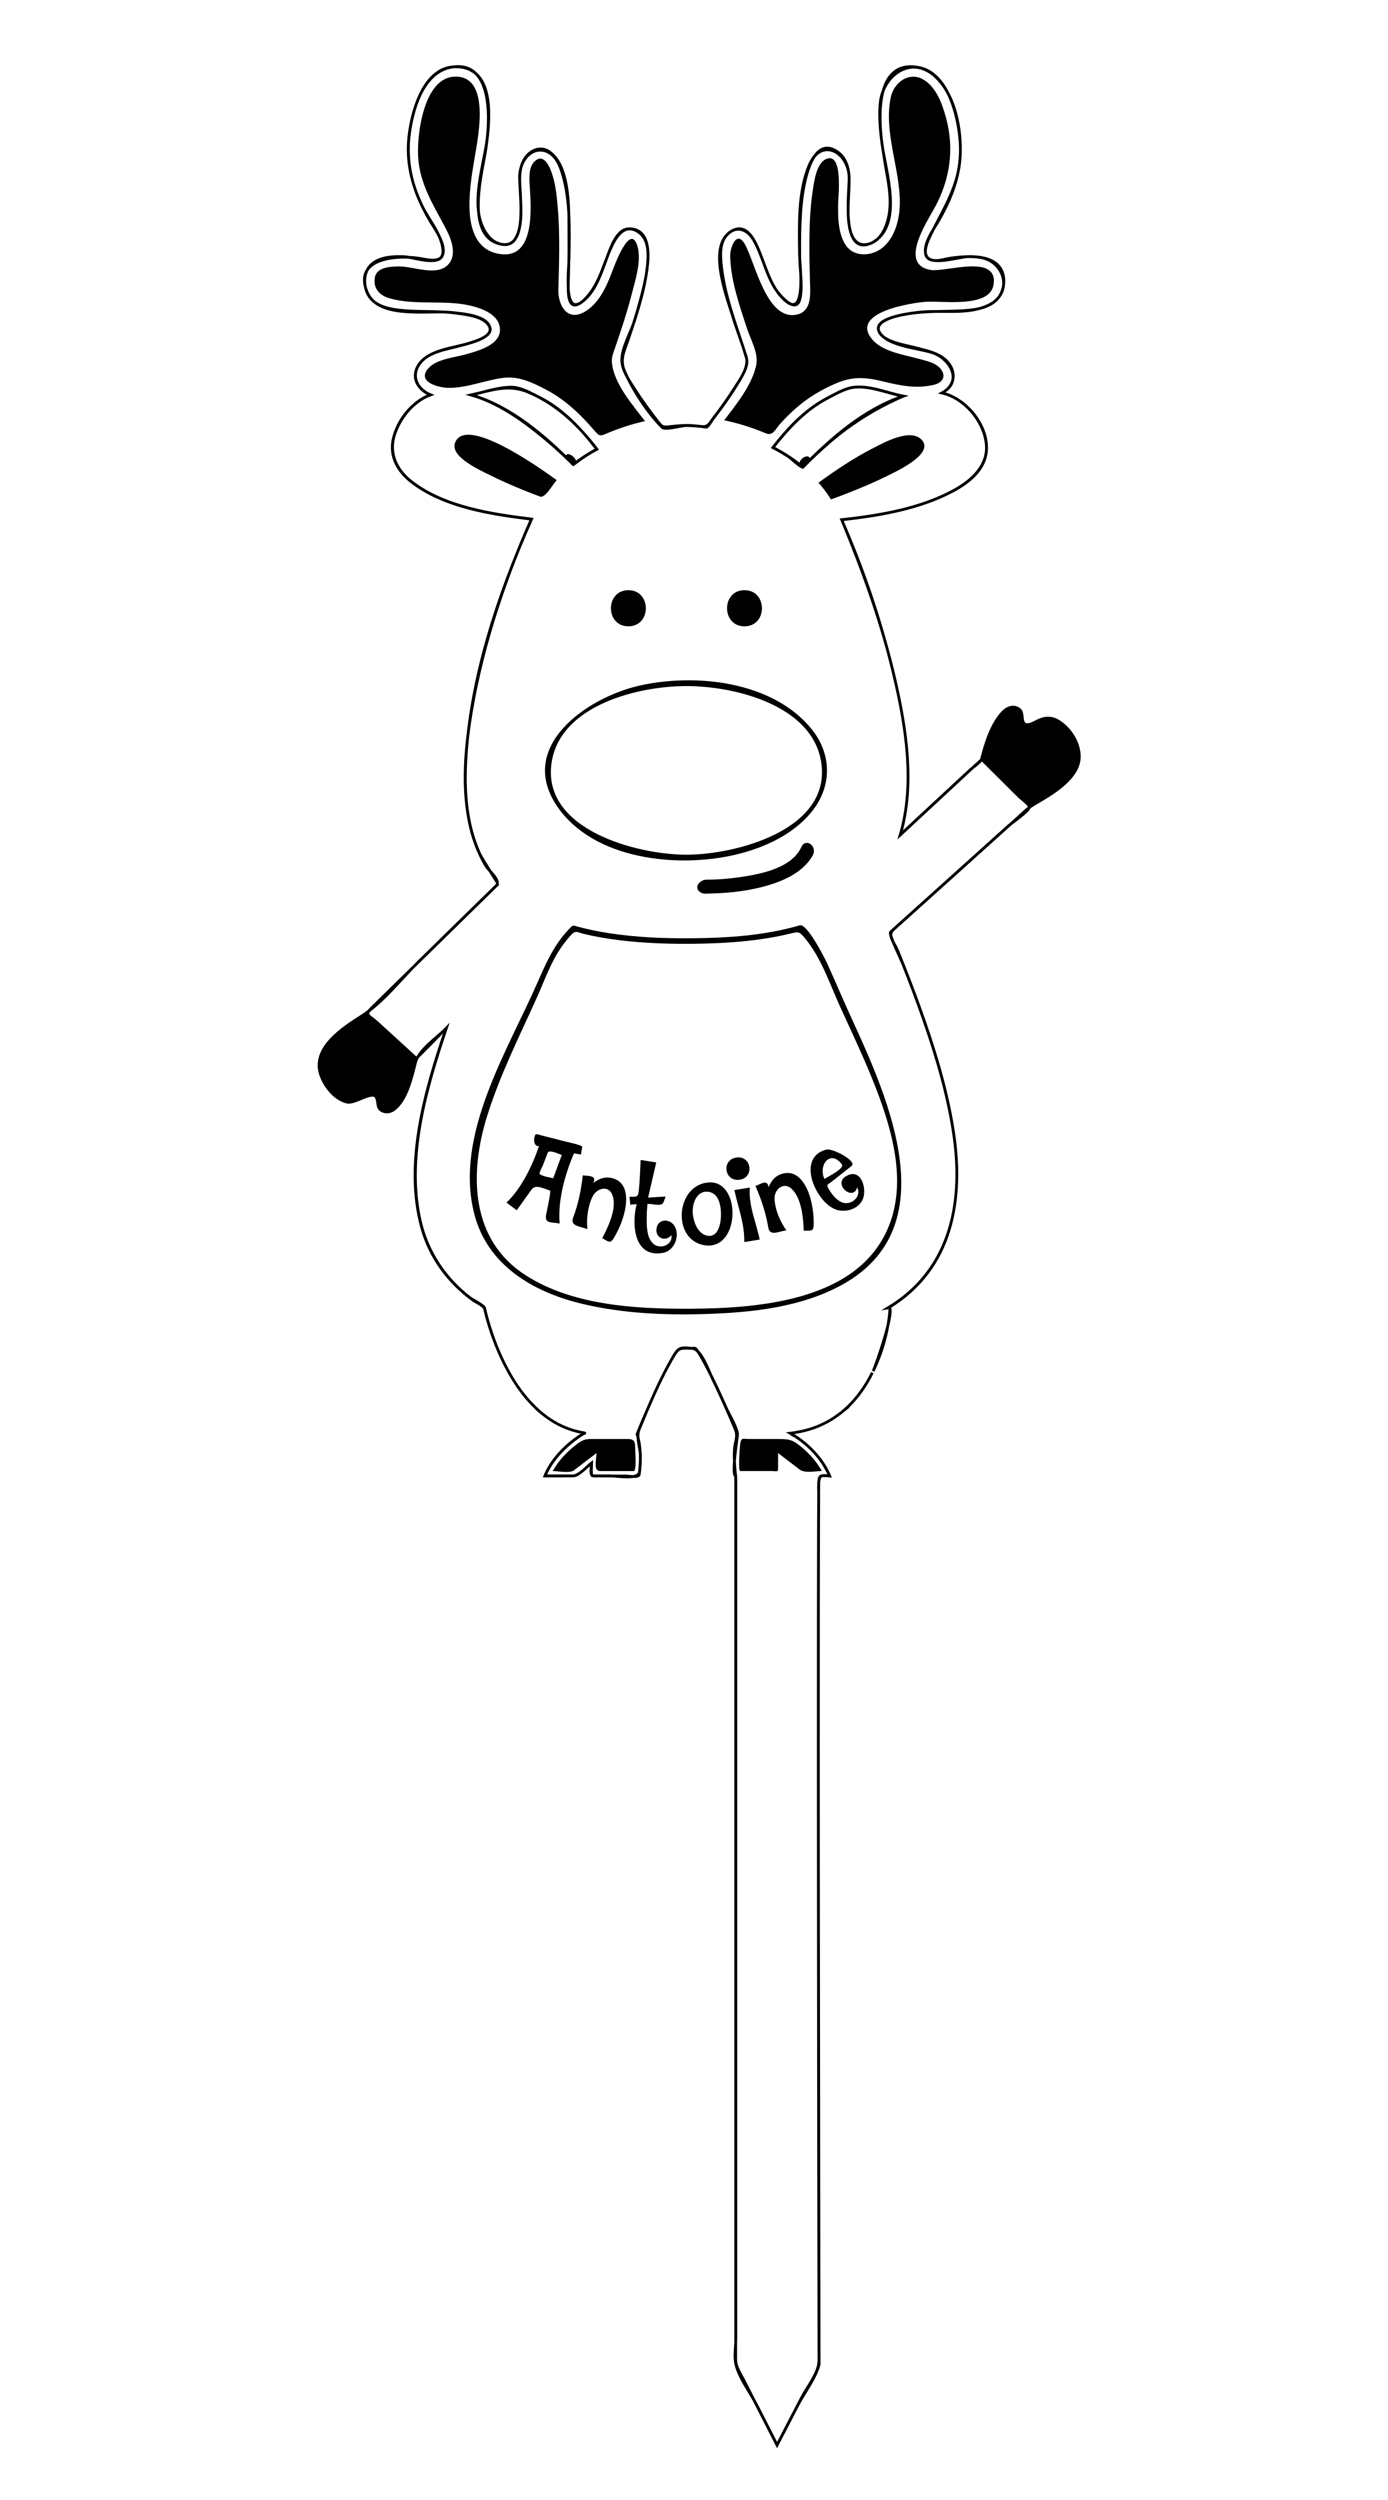 <?xml version="1.0" encoding="utf-8"?>
<!-- Generator: Adobe Illustrator 16.0.0, SVG Export Plug-In . SVG Version: 6.00 Build 0)  -->
<!DOCTYPE svg PUBLIC "-//W3C//DTD SVG 1.0//EN" "http://www.w3.org/TR/2001/REC-SVG-20010904/DTD/svg10.dtd">
<svg version="1.0" id="indiv_buche_5_cm_ACRYL" xmlns="http://www.w3.org/2000/svg" xmlns:xlink="http://www.w3.org/1999/xlink"
	 x="0px" y="0px" width="141.732px" height="255.118px" viewBox="0 0 141.732 255.118" enable-background="new 0 0 141.732 255.118"
	 xml:space="preserve">
<g id="pingouin">
</g>
<g id="pain_d_epice">
</g>
<g id="lutin">
</g>
<g id="renne">
	<path stroke="#000000" stroke-width="0.283" stroke-miterlimit="10" d="M110.212,77.19c-0.01-1.34-0.838-2.694-1.919-3.457
		c-0.776-0.545-1.448-0.585-2.287-0.199c-0.386,0.18-1.302,0.779-1.543,0.101c-0.171-0.569,0.03-1.087-0.574-1.374
		c-0.544-0.253-1.089,0.006-1.484,0.412c-1.146,1.186-1.777,3.203-2.169,4.779c-0.083,0.334-0.875,0.835-1.116,1.059
		c-0.978,0.908-1.955,1.815-2.933,2.722c-1.415,1.313-2.83,2.627-4.245,3.94c1.474-5.077,0.616-10.713-0.541-15.762
		c-1.286-5.615-3.248-11.048-5.444-16.364c3.811-0.426,7.874-1.105,11.298-2.912c1.568-0.828,3.239-2.098,3.46-3.993
		c0.305-2.617-2.011-5.465-4.505-6.043c1.129-0.629,1.48-1.835,0.743-2.916c-0.765-1.111-2.194-1.355-3.407-1.685
		c-0.966-0.263-3.357-0.584-3.797-1.684c-0.501-1.224,2.346-1.688,2.982-1.793c1.795-0.296,3.583-0.215,5.39-0.305
		c1.227-0.061,2.75-0.213,3.665-1.145c0.771-0.782,0.98-2.282,0.353-3.21c-0.655-1.009-2.102-1.181-3.191-1.181
		c-0.897,0-3.708,0.94-4.293,0.034c-0.62-1.001,0.608-2.704,1.082-3.508c1.484-2.523,2.502-5.182,2.31-8.162
		c-0.165-2.55-1.192-7.143-4.303-7.674c-4.371-0.769-4.029,5.096-3.692,7.736c0.354,2.77,2.279,8.398-1.002,10.166
		c-3.303,1.567-2.299-5.319-2.344-6.69c-0.084-2.577-2.826-4.122-4.062-1.257c-1.177,2.751-1.03,6.181-1.003,9.111
		c0.008,0.902,0.773,6.696-1.461,4.737c-1.335-1.17-1.836-2.942-2.46-4.534c-0.411-1.048-1.229-3.368-2.793-2.669
		c-2.859,1.277-0.739,6.748-0.118,8.783c0.442,1.449,1.017,2.865,1.423,4.323c0.252,0.908-0.717,2.211-1.156,2.918
		c-0.688,1.107-1.455,2.164-2.247,3.198c-0.407,0.531-0.499,0.906-1.197,0.827c-0.514-0.058-1.035-0.108-1.553-0.107
		c-0.501,0.006-1.003,0.05-1.501,0.106c-0.879,0.098-0.925,0.122-1.436-0.536c-0.829-1.069-1.633-2.163-2.357-3.306
		c-0.512-0.808-1.229-1.821-1.291-2.812c-0.077-1.242,0.941-2.992,1.311-4.171c0.573-1.83,1.119-3.712,1.305-5.627
		c0.116-1.198,0.162-2.694-0.974-3.424c-1.39-0.894-2.257,0.548-2.759,1.664c-0.785,1.747-1.196,3.713-2.564,5.135
		c-2.407,2.501-1.723-3.036-1.708-4.116c0.04-2.997,0.174-6.387-0.896-9.24c-1.019-2.714-3.794-2.115-4.135,0.611
		c-0.185,1.477,1.116,7.911-1.988,7.21c-3.711-0.837-1.779-7.472-1.454-9.822c0.368-2.653,1.054-8.271-3.114-8.271
		c-3.322,0-4.528,4.756-4.78,7.285c-0.302,3.032,0.63,5.792,2.137,8.379c0.498,0.855,1.837,2.611,1.25,3.694
		c-0.517,0.948-3.014,0.059-3.839,0.022c-1.08-0.049-2.453,0.006-3.322,0.765c-0.925,0.785-0.898,2.345-0.262,3.297
		c0.652,0.977,1.98,1.271,3.065,1.395c1.94,0.223,3.896,0.041,5.839,0.311c0.967,0.135,2.878,0.319,3.368,1.363
		c0.545,1.162-2.245,1.749-2.874,1.928c-1.477,0.421-3.571,0.624-4.419,2.094c-0.716,1.241,0.035,2.443,1.252,2.947
		c-1.871,0.699-3.375,2.621-3.79,4.552c-0.376,1.753,0.501,3.258,1.845,4.309c3.33,2.604,8.196,3.329,12.273,3.829
		c-2.926,6.611-5.294,13.794-6.335,20.96c-0.477,3.282-0.669,6.698,0.003,9.968c0.319,1.552,0.859,3.056,1.666,4.424
		c0.324,0.55,1.602,1.528,1.067,2.052c-2.627,2.572-5.255,5.145-7.883,7.717c-1.824,1.786-3.689,4.2-5.821,5.56
		c-1.974,1.26-5.157,3.296-4.203,6.045c0.415,1.174,1.416,2.443,2.67,2.759c0.798,0.208,2.644-1.241,3.003-0.479
		c0.259,0.55,0.004,1.098,0.625,1.384c0.403,0.179,0.822,0.105,1.172-0.153c1.3-0.957,1.813-3.263,2.191-4.759
		c0.337-1.337,2.175-2.54,3.136-3.51c-2.127,6.292-4.334,13.77-2.47,20.389c0.843,2.996,2.73,5.543,5.243,7.358
		c0.301,0.217,1.085,0.529,1.166,0.892c0.101,0.45,0.221,0.895,0.351,1.337c0.485,1.649,1.122,3.256,1.936,4.771
		c-0.848-1.585-1.503-3.277-1.991-5.007c-0.11-0.392-0.214-0.788-0.299-1.187c-0.065-0.303-1.23-0.869-1.508-1.081
		c-2.584-1.977-4.392-4.745-5.093-7.925c-1.425-6.457,0.642-13.52,2.7-19.601c-0.301,0.304-3.044,3.136-3.086,3.097
		c-1.326-1.211-2.653-2.422-3.979-3.633c-0.827-0.755-1.356-0.743-0.573-1.51c1.173-1.148,2.346-2.296,3.519-3.445
		c2.886-2.825,5.771-5.65,8.657-8.475c0.251-0.247,0.503-0.493,0.754-0.739c-0.032,0.031-1.75-2.746-1.902-3.077
		c-1.334-2.91-1.576-6.211-1.417-9.37c0.423-8.437,3.307-17.105,6.723-24.777c-4.079-0.496-8.954-1.223-12.284-3.827
		c-1.491-1.166-2.319-2.848-1.723-4.742c0.556-1.766,1.928-3.461,3.696-4.108c-1.409-0.562-2.08-1.994-1.052-3.272
		c1.099-1.365,3.446-1.5,5.008-2.007c0.521-0.17,2.291-0.643,2.12-1.514c-0.266-1.333-2.85-1.485-3.886-1.607
		c-2.26-0.266-7.493,0.733-8.664-2.051c-1.465-3.481,2.912-3.823,5.175-3.501c0.935,0.133,2.691,0.695,2.552-0.857
		c-0.144-1.55-1.363-2.96-2.046-4.305c-1.184-2.328-1.717-4.866-1.381-7.466c0.313-2.42,1.297-6.119,4.072-6.813
		c4.236-0.957,4.179,4.647,3.876,7.227c-0.35,2.979-2.075,7.525,0.231,10.106c0.627,0.703,1.992,1.141,2.608,0.194
		c0.772-1.187,0.617-3.037,0.569-4.378c-0.049-1.349-0.328-2.809,0.514-3.984c0.566-0.79,1.588-1.174,2.446-0.559
		c2.254,1.616,1.953,6.469,1.981,8.87c0.017,1.449-0.015,2.898-0.059,4.346c-0.024,0.821-0.179,3.189,1.3,2.154
		c1.396-0.978,1.971-2.791,2.544-4.305c0.36-0.952,0.998-3.223,2.359-3.223c3.143,0,1.609,5.526,1.212,7.054
		c-0.383,1.474-0.851,2.924-1.342,4.365c-0.388,1.137-0.835,1.947-0.338,3.095c0.857,1.978,2.351,4.26,3.882,5.791
		c0.523,0.229,1.854-0.236,2.508-0.225c0.661,0.011,1.323,0.081,1.977,0.169c0.231-0.106,0.522-0.659,0.68-0.863
		c0.845-1.099,1.666-2.223,2.387-3.407c0.501-0.824,1.296-1.964,0.976-2.974c-0.948-2.988-2.136-5.938-2.501-9.077
		c-0.116-0.997-0.24-2.365,0.452-3.193c0.99-1.18,2.177-0.718,2.844,0.448c0.91,1.59,1.22,3.452,2.228,4.993
		c0.376,0.575,2.1,2.625,2.481,0.968c0.294-1.277-0.005-2.869-0.022-4.176c-0.022-1.716-0.005-3.436,0.135-5.147
		c0.126-1.542,0.874-7.67,3.743-5.652c0.774,0.54,1.118,1.545,1.157,2.452c0.072,1.715-0.262,3.402,0.024,5.119
		c0.195,1.171,0.768,2.247,2.149,1.765c1.122-0.399,1.655-1.691,1.876-2.762c0.383-1.855-0.108-3.762-0.401-5.595
		c-0.312-1.949-0.647-3.971-0.468-5.95c0.256-2.835,3.118-4.951,5.54-2.811c2.146,1.896,2.785,5.551,2.626,8.278
		c-0.156,2.91-1.578,5.095-2.851,7.629c-0.327,0.649-1.299,2.447-0.171,2.865c0.635,0.234,1.42-0.074,2.059-0.165
		c0.991-0.141,2.015-0.219,3.009-0.066c2.513,0.385,3.388,3.592,0.933,4.826c-2.058,1.051-4.734,0.53-6.945,0.74
		c-0.736,0.07-5.192,0.524-4.278,2.066c0.851,1.438,4.011,1.616,5.424,2.094c1.832,0.62,3.137,2.957,0.952,4.104
		c2.31,0.516,4.279,2.847,4.532,5.187c0.235,2.176-1.452,3.716-3.182,4.684c-3.466,1.937-7.684,2.626-11.584,3.06
		c2.241,5.116,4.069,10.515,5.351,15.949c1.223,5.184,2.163,11.012,0.625,16.233c2.537-2.355,5.073-4.709,7.609-7.064l0.725-0.653
		c0.518,0.515,1.036,1.029,1.553,1.543c0.756,0.751,1.513,1.503,2.27,2.255c0.157,0.156,1.048,0.825,1.045,1.051
		c-0.006,0.395-1.828,1.645-2.108,1.896c-1.565,1.408-3.131,2.816-4.696,4.225c-2.463,2.216-4.926,4.432-7.39,6.647
		c-0.193,0.174,1.114,2.871,1.258,3.233c0.764,1.925,1.498,3.862,2.176,5.818c1.357,3.915,2.536,7.935,3.09,12.051
		c0.918,6.812-0.517,13.487-6.778,17.249l0.214-0.034c-0.138,2.218-0.771,4.5-1.732,6.495c0.276-0.577,2.331-6.42,1.586-6.486
		c6.569-3.994,7.712-11.116,6.581-18.19c-0.688-4.298-1.995-8.484-3.474-12.568c-0.696-1.924-1.44-3.83-2.208-5.727
		c-0.283-0.699-1.064-1.507-0.43-2.077c2.784-2.504,5.568-5.008,8.352-7.513c1.433-1.289,2.866-2.577,4.298-3.866
		c0.574-0.517,1.106-1.066,1.747-1.436C107.301,81.084,110.225,79.45,110.212,77.19C110.212,77.127,110.213,77.37,110.212,77.19z
		 M35.305,112.432l0.02,0.006L35.305,112.432z M38.372,111.888l-0.037-0.057L38.372,111.888z M38.21,111.757l-0.084-0.029
		L38.21,111.757z M107.542,73.347l-0.004-0.002L107.542,73.347z M106.975,73.251L106.975,73.251z M102.952,72.27l-0.002,0.001
		L102.952,72.27z M102.497,72.587l-0.011,0.01L102.497,72.587z M104.525,73.767l0.051,0.084L104.525,73.767z M104.689,73.924
		l0.097,0.033L104.689,73.924z"/>
	<path d="M61.032,146.847c-1.046,0-1.346-0.084-2.178,0.559c-0.959,0.742-1.821,1.646-2.413,2.711c0.523,0,1.745,0.246,2.159-0.07
		c0.77-0.587,1.539-1.175,2.309-1.763c0,0.607-0.358,1.833,0.371,1.833c1.144,0,2.287,0,3.43,0c0.275,0,0.178-1.618,0.165-1.864
		c-0.044-0.869,0.113-1.406-0.764-1.406C63.084,146.847,62.058,146.847,61.032,146.847z"/>
	<path d="M79.32,146.847c-0.951,0-1.901,0-2.853,0c-0.599,0-0.772-0.188-0.881,0.47c-0.038,0.228-0.237,2.799-0.007,2.799
		c1.105,0,2.21,0,3.315,0c0.292,0,0.558,0.13,0.558-0.19c0-0.548,0-1.095,0-1.643c0.734,0.561,1.468,1.121,2.203,1.682
		c0.523,0.399,1.623,0.151,2.265,0.151c-0.528-0.956-1.273-1.781-2.111-2.475C80.873,146.865,80.526,146.847,79.32,146.847z"/>
	<path d="M86.972,103.953c-0.861-1.873-1.656-3.774-2.511-5.649c-0.267-0.584-2.052-4.095-2.801-3.876
		c-3.519,1.028-7.226,1.28-10.875,1.318c-2.9,0.03-5.82-0.084-8.688-0.533c-0.997-0.156-1.987-0.355-2.962-0.614
		c-0.704-0.187-0.587-0.26-1.089,0.271c-1.461,1.547-2.27,3.353-3.109,5.275c-3.101,7.1-8.573,15.639-6.51,23.727
		c1.332,5.22,5.97,7.953,10.914,9.154c4.164,1.012,8.528,1.2,12.79,1.063c4.696-0.151,9.754-0.693,13.931-3.022
		C96.566,125.209,90.78,112.235,86.972,103.953C86.179,102.228,90.319,111.234,86.972,103.953z M70.246,133.556
		c-5.502,0.004-11.805-0.362-16.58-3.425c-5.611-3.6-5.758-10.297-3.952-16.147c1.3-4.212,3.299-8.171,5.106-12.18
		c0.809-1.795,1.453-3.703,2.615-5.311c0.276-0.381,0.574-0.747,0.892-1.094c0.468-0.511,0.691-0.237,1.314-0.089
		c1.155,0.275,2.328,0.474,3.506,0.622c2.632,0.33,5.295,0.413,7.935,0.376c1.742-0.024,3.483-0.105,5.215-0.291
		c0.966-0.104,1.929-0.24,2.884-0.419c0.483-0.091,0.964-0.193,1.442-0.308c0.898-0.217,0.966-0.282,1.572,0.451
		c1.689,2.042,2.519,4.64,3.606,7.022c1.255,2.749,2.558,5.481,3.648,8.301c1.783,4.612,3.301,10.15,0.955,14.851
		C86.917,132.904,77.014,133.521,70.246,133.556z"/>
	<path d="M85.381,39.118c1.695-0.724,2.995-0.631,4.782-0.196c1.771,0.432,3.367,0.764,5.173,0.354
		c0.825-0.188,1.348-0.806,0.744-1.596c-0.525-0.687-1.516-0.856-2.298-1.073c-1.493-0.413-3.64-0.708-4.707-1.959
		c-2.394-2.806,4.143-3.766,5.502-3.854c1.727-0.112,6.563,0.671,6.889-1.798c0.413-3.133-4.921-1.201-6.423-1.446
		c-3.303-0.54-0.415-4.86,0.403-6.362c1.573-2.889,2.022-5.997,1.147-9.197c-0.382-1.396-0.998-3.133-2.342-3.892
		c-1.449-0.817-2.965,0.323-3.282,1.792c-0.764,3.545,0.895,7.165,0.915,10.696c0.009,1.627-0.413,3.514-1.694,4.628
		c-1.094,0.952-2.992,1.096-3.851-0.23c-0.782-1.208-0.773-2.889-0.755-4.271c0.008-0.635,0.539-5.232-1.222-4.487
		c-1.032,0.437-1.247,2.409-1.389,3.354c-0.247,1.644-0.307,3.315-0.323,4.975c-0.014,1.384,0.016,2.769,0.057,4.153
		c0.034,1.167,0.224,2.971-1.233,3.366c-3.174,0.86-4.36-5.324-5.42-7.163c-0.85-1.474-1.507,0.379-1.494,1.187
		c0.043,2.5,0.945,5.054,1.708,7.401c0.375,1.154,1.228,2.56,0.935,3.834c-0.468,2.04-2.027,3.935-3.254,5.556
		c1.437,0.302,2.849,0.734,4.2,1.312c0.799,0.342,0.989-0.378,1.523-0.962c0.49-0.536,1.003-1.052,1.545-1.535
		C82.466,40.591,83.851,39.772,85.381,39.118C85.638,39.009,83.82,39.785,85.381,39.118z"/>
	<path d="M95.908,8.248l0.183,0.223L95.908,8.248z"/>
	<path d="M89.05,24.771l0.02-0.01L89.05,24.771z"/>
	<path d="M94.837,7.296l0.154,0.093L94.837,7.296z"/>
	<path d="M86.571,17.105l0.042,0.216L86.571,17.105z"/>
	<path d="M85.783,15.704l0.014,0.013L85.783,15.704z"/>
	<path d="M86.023,15.983l0.152,0.211L86.023,15.983z"/>
	<path d="M86.348,16.504l0.094,0.225L86.348,16.504z"/>
	<path d="M93.745,6.87l0.061,0.007L93.745,6.87z"/>
	<path d="M94.275,7.02l0.127,0.044L94.275,7.02z"/>
	<path d="M89.899,10.291c0.013-0.104,0.024-0.208,0.041-0.308C89.923,10.082,89.912,10.187,89.899,10.291z"/>
	<path d="M89.827,11.377l0.003-0.105L89.827,11.377z"/>
	<path d="M90.019,9.585c0.034-0.143,0.074-0.279,0.118-0.411C90.094,9.307,90.053,9.442,90.019,9.585z"/>
	<path d="M85.4,15.416l0.033,0.02L85.4,15.416z"/>
	<path d="M81.596,30.699c0.032-0.079,0.06-0.167,0.08-0.269C81.655,30.532,81.627,30.622,81.596,30.699z"/>
	<path d="M85.004,15.243L85.004,15.243L85.004,15.243z"/>
	<path d="M81.709,30.2c0.009-0.086,0.012-0.181,0.015-0.279C81.721,30.019,81.718,30.116,81.709,30.2z"/>
	<path d="M76.382,23.728l0.068,0.071L76.382,23.728z"/>
	<path d="M76.76,24.176l0.05,0.075L76.76,24.176z"/>
	<path d="M81.142,31.105l0.16-0.046L81.142,31.105z"/>
	<path d="M83.519,15.585c0.134-0.11,0.276-0.194,0.422-0.26C83.797,15.39,83.656,15.473,83.519,15.585z"/>
	<path d="M84.043,15.277c0.151-0.057,0.307-0.084,0.466-0.091C84.354,15.193,84.198,15.22,84.043,15.277z"/>
	<path d="M82.717,16.69c0.077-0.163,0.158-0.314,0.247-0.453C82.876,16.375,82.794,16.525,82.717,16.69z"/>
	<path d="M83.058,16.088c0.115-0.161,0.24-0.298,0.371-0.418C83.3,15.788,83.175,15.923,83.058,16.088z"/>
	<path d="M96.954,37.184c0.102,0.149,0.185,0.306,0.25,0.466C97.139,37.489,97.056,37.333,96.954,37.184z"/>
	<path d="M96.515,36.688c0.132,0.119,0.252,0.248,0.357,0.386C96.767,36.936,96.647,36.807,96.515,36.688z"/>
	<path d="M97.249,37.759c0.06,0.172,0.094,0.347,0.105,0.521C97.343,38.104,97.307,37.929,97.249,37.759z"/>
	<path d="M75.976,23.444l0.041,0.025L75.976,23.444z"/>
	<path d="M95.936,36.287c0.164,0.085,0.319,0.184,0.46,0.298C96.253,36.47,96.098,36.371,95.936,36.287z"/>
	<path d="M101.613,30.722l-0.016,0.013L101.613,30.722z"/>
	<path d="M89.75,33.815l0.014,0.028L89.75,33.815z"/>
	<path d="M90.811,40.112c0.348,0.085,0.699,0.167,1.051,0.24C91.509,40.278,91.159,40.197,90.811,40.112z"/>
	<path d="M81.509,30.86l-0.114,0.135L81.509,30.86z"/>
	<path d="M94.656,26.214C94.588,26.109,94.648,26.201,94.656,26.214z"/>
	<path d="M101.786,26.957l0.048,0.041L101.786,26.957z"/>
	<path d="M100.795,26.429l0.057,0.018L100.795,26.429z"/>
	<path d="M100.194,26.286l0.06,0.009L100.194,26.286z"/>
	<path d="M94.917,26.451l0.06,0.032L94.917,26.451z"/>
	<path d="M94.604,25.055l-0.008,0.03L94.604,25.055z"/>
	<path d="M96.993,10.07L97,10.084L96.993,10.07z"/>
	<path d="M101.333,26.65l0.05,0.026L101.333,26.65z"/>
	<path d="M102.39,27.903l0.01,0.029L102.39,27.903z"/>
	<path d="M102.14,27.362l0.038,0.054L102.14,27.362z"/>
	<path d="M102.396,29.431l-0.016,0.065L102.396,29.431z"/>
	<path d="M96.434,8.989l0.137,0.222L96.434,8.989z"/>
	<path d="M95.379,7.7l0.181,0.161L95.379,7.7z"/>
	<path d="M73.71,24.932l0.025-0.091L73.71,24.932z"/>
	<path d="M73.92,24.362l0.037-0.071L73.92,24.362z"/>
	<path d="M45.84,39.58c1.895,0,3.682-0.778,5.541-1.02c1.582-0.206,2.966,0.472,4.338,1.181c1.455,0.752,2.725,1.801,3.862,2.973
		c0.33,0.34,0.649,0.69,0.96,1.048c0.723,0.833,0.649,0.792,1.661,0.37c1.182-0.493,2.41-0.877,3.658-1.16
		c-1.232-1.621-3.256-3.898-3.382-6.077c-0.029-0.511,0.196-1.009,0.357-1.48c0.625-1.83,1.233-3.667,1.711-5.542
		c0.358-1.401,0.975-3.308,0.539-4.769c-0.738-2.473-2.39,2.114-2.618,2.719c-0.561,1.49-1.385,3.26-2.862,4.048
		c-1.751,0.935-2.635-0.816-2.591-2.311c0.084-2.838,0.178-5.69-0.071-8.523c-0.112-1.276-0.258-2.629-0.767-3.817
		c-0.198-0.462-0.666-1.295-1.297-0.96c-0.909,0.482-0.85,1.765-0.794,2.619c0.142,2.195,0.615,7.578-3.014,7.047
		c-4.231-0.619-3.105-6.73-2.662-9.498c0.329-2.044,1.831-8.608-1.894-8.61c-3.248,0-3.953,5.92-3.82,8.182
		c0.164,2.789,1.559,4.914,2.814,7.3c0.558,1.06,1.217,2.682,0.241,3.713c-1.147,1.212-3.535,0.174-4.954,0.174
		c-0.811,0-2.317,0.051-2.513,1.099c-0.212,1.13,0.461,1.86,1.485,2.153c2.884,0.824,6,0.01,8.918,0.928
		c1.05,0.331,2.338,0.981,2.367,2.248c0.035,1.569-2.154,2.152-3.318,2.499c-1.196,0.356-3.102,0.483-3.981,1.456
		C42.479,38.98,44.804,39.58,45.84,39.58z"/>
	<path d="M53.949,15.718l0.016-0.015L53.949,15.718z"/>
	<path d="M55.238,15.187c0.159,0.007,0.315,0.034,0.466,0.091C55.549,15.22,55.393,15.193,55.238,15.187z"/>
	<path d="M54.74,15.244l0.003-0.001L54.74,15.244z"/>
	<path d="M54.313,15.437l0.036-0.021L54.313,15.437z"/>
	<path d="M53.572,16.195l0.153-0.213L53.572,16.195z"/>
	<path d="M44.754,7.391l0.161-0.097L44.754,7.391z"/>
	<path d="M45.344,7.065l0.135-0.047L45.344,7.065z"/>
	<path d="M49.611,9.175c0.043,0.132,0.084,0.268,0.118,0.411C49.695,9.442,49.654,9.307,49.611,9.175z"/>
	<path d="M53.305,16.73l0.094-0.226L53.305,16.73z"/>
	<path d="M55.806,15.325c0.146,0.066,0.288,0.149,0.422,0.26C56.091,15.473,55.95,15.39,55.806,15.325z"/>
	<path d="M45.941,6.877l0.074-0.008L45.941,6.877z"/>
	<path d="M53.133,17.321l0.043-0.216L53.133,17.321z"/>
	<path d="M49.917,11.266l0.003,0.114L49.917,11.266z"/>
	<path d="M50.675,24.761l0.024,0.011L50.675,24.761z"/>
	<path d="M49.808,9.981c0.017,0.101,0.028,0.207,0.041,0.313C49.836,10.188,49.825,10.083,49.808,9.981z"/>
	<path d="M58.351,30.994l-0.111-0.132L58.351,30.994z"/>
	<path d="M63.296,23.801l0.07-0.073L63.296,23.801z"/>
	<path d="M63.729,23.47l0.043-0.026L63.729,23.47z"/>
	<path d="M65.791,24.291l0.037,0.071L65.791,24.291z"/>
	<path d="M51.482,39.565c0.137-0.018,0.265-0.026,0.394-0.035C51.747,39.54,51.619,39.547,51.482,39.565z"/>
	<path d="M45.123,26.17C45.069,26.272,45.109,26.195,45.123,26.17z"/>
	<path d="M50.771,39.687l0.162-0.032L50.771,39.687z"/>
	<path d="M44.185,7.862l0.187-0.166L44.185,7.862z"/>
	<path d="M58.023,29.922c0.002,0.098,0.006,0.192,0.015,0.278C58.029,30.116,58.026,30.019,58.023,29.922z"/>
	<path d="M58.072,30.432c0.02,0.099,0.046,0.184,0.078,0.262C58.119,30.617,58.092,30.531,58.072,30.432z"/>
	<path d="M56.784,16.238c0.088,0.138,0.17,0.29,0.247,0.453C56.953,16.525,56.871,16.375,56.784,16.238z"/>
	<path d="M56.318,15.67c0.131,0.12,0.256,0.257,0.371,0.418C56.572,15.923,56.447,15.788,56.318,15.67z"/>
	<path d="M62.937,24.251l0.051-0.076L62.937,24.251z"/>
	<path d="M58.445,31.06l0.159,0.046L58.445,31.06z"/>
	<path d="M66.011,24.841l0.025,0.09L66.011,24.841z"/>
	<path d="M37.366,29.495l-0.015-0.063L37.366,29.495z"/>
	<path d="M49.984,33.844l0.014-0.029L49.984,33.844z"/>
	<path d="M37.57,27.417l0.038-0.055L37.57,27.417z"/>
	<path d="M37.348,27.932l0.01-0.029L37.348,27.932z"/>
	<path d="M38.147,30.733l-0.012-0.01L38.147,30.733z"/>
	<path d="M43.218,39.885c-0.138-0.103-0.261-0.212-0.365-0.329C42.956,39.67,43.077,39.78,43.218,39.885z"/>
	<path d="M43.655,8.473l0.188-0.229L43.655,8.473z"/>
	<path d="M43.771,40.205c-0.13-0.062-0.253-0.126-0.366-0.197C43.517,40.077,43.64,40.143,43.771,40.205z"/>
	<path d="M42.75,39.426c-0.093-0.123-0.174-0.25-0.231-0.386C42.574,39.173,42.655,39.301,42.75,39.426z"/>
	<path d="M42.476,38.908c-0.043-0.131-0.072-0.265-0.081-0.405C42.404,38.639,42.433,38.774,42.476,38.908z"/>
	<path d="M42.747,10.085l0.009-0.02L42.747,10.085z"/>
	<path d="M37.914,26.998l0.048-0.041L37.914,26.998z"/>
	<path d="M44.77,26.483l0.061-0.033L44.77,26.483z"/>
	<path d="M43.176,9.212l0.141-0.228L43.176,9.212z"/>
	<path d="M45.152,25.086l-0.009-0.033L45.152,25.086z"/>
	<path d="M38.364,26.677l0.05-0.026L38.364,26.677z"/>
	<path d="M38.896,26.447l0.057-0.018L38.896,26.447z"/>
	<path d="M39.494,26.295l0.06-0.009L39.494,26.295z"/>
	<path d="M56.844,48.993c-1.222-0.874-9.364-6.815-10.39-3.766c-0.48,1.427,2.671,2.802,3.545,3.244
		c1.13,0.571,2.294,1.076,3.467,1.551c0.553,0.224,1.109,0.44,1.667,0.65C55.672,50.875,56.432,49.443,56.844,48.993
		C54.104,47.034,56.345,49.538,56.844,48.993z"/>
	<path d="M94.177,44.95c-1.092-1.336-3.833,0.173-4.942,0.738c-1.985,1.011-3.854,2.259-5.655,3.566
		c0.469,0.537,0.895,1.11,1.275,1.713c0.613-0.224,1.224-0.455,1.831-0.694c1.362-0.536,2.713-1.107,4.022-1.763
		C91.501,48.113,95.33,46.36,94.177,44.95C92.596,43.017,95.632,46.729,94.177,44.95z"/>
	<path d="M64.166,63.913c2.375,0,2.375-3.686,0-3.686C61.789,60.228,61.788,63.913,64.166,63.913z"/>
	<path d="M76.021,63.915c2.379,0,2.379-3.688,0-3.688C73.647,60.228,73.647,63.915,76.021,63.915z"/>
	<path d="M56.861,82.237c3.716,5.528,12.375,6.38,18.294,4.969c2.993-0.714,6.107-2.148,7.974-4.691
		c1.841-2.507,1.718-5.64-0.192-8.038c-3.961-4.973-11.938-5.824-17.722-4.492C59.989,71.189,52.751,76.125,56.861,82.237
		C59.128,85.609,56.091,81.092,56.861,82.237z M70.094,70.011c4.866,0,12.822,1.915,13.756,7.742
		c1.109,6.916-8.72,9.468-13.756,9.468c-5.035,0-14.866-2.552-13.757-9.468C57.271,71.926,65.228,70.011,70.094,70.011z"/>
	<path d="M81.827,86.442c-1.006,2.196-4.259,2.779-6.374,3.082c-1.098,0.157-2.211,0.247-3.321,0.245
		c-0.683-0.001-1.373,0.827-0.577,1.312c0.281,0.171,0.722,0.106,1.04,0.099c2.085-0.049,4.21-0.306,6.2-0.949
		c1.129-0.365,2.251-0.873,3.15-1.663c0.417-0.367,0.781-0.797,1.046-1.286C83.499,86.345,82.276,85.462,81.827,86.442
		C80.521,89.291,81.99,86.086,81.827,86.442z"/>
	<path d="M58.61,117.694c0.236,0.041,0.471,0.083,0.707,0.124c0.045-0.259,0.09-0.518,0.135-0.777
		c0.032-0.185-1.564-0.508-1.837-0.58c-0.766-0.201-1.532-0.404-2.302-0.59c-0.15-0.036-0.425-0.156-0.585-0.119
		c-0.197,0.045-0.397,1.253,0.306,1.213c-0.649,1.936-1.801,4.335-3.318,5.754c0.351,0.262,0.702,0.524,1.053,0.786
		c0.499-0.7,0.999-1.4,1.498-2.1c0.438-0.612,1.231-0.09,1.902,0.082c0.122,0.031-0.352,2.192-0.396,2.433
		c-0.181,0.988,0.458,0.754,1.374,0.939C56.94,122.537,57.694,119.819,58.61,117.694z M56.485,120.239
		c-0.422-0.111-1.031-0.173-1.389-0.432c-0.058-0.127,0.299-0.783,0.348-0.908c0.162-0.424,0.324-0.848,0.486-1.271
		c0.131-0.344,1.177,0.139,1.438,0.243C57.057,118.653,56.796,119.456,56.485,120.239z"/>
	<path d="M62.489,120.219c-0.734-0.179-1.298,0.064-1.892,0.484c0.365-0.792-0.537-0.671-1.085-0.766
		c-0.172,1.504-0.461,2.923-0.995,4.343c-0.32,0.852,0.738,0.861,1.464,1.152c-0.113-1.082,0.044-2.393,0.556-3.378
		c0.413-0.795,1.583-1.135,1.986-0.127c0.526,1.317-0.421,3.27-1.03,4.434c0.588,0.283,0.795,0.614,1.171-0.001
		c0.422-0.69,0.754-1.442,0.988-2.216C64.066,122.778,64.277,120.655,62.489,120.219C61.674,120.021,65.111,120.858,62.489,120.219z
		"/>
	<path d="M67.031,125.423c-0.097,0.935,0.951,1.341,1.532,0.615c0.165,0.974-1.084,1.492-1.801,0.925
		c-0.731-0.579-0.731-1.843-0.726-2.681c0.003-0.466,0.034-0.931,0.074-1.395c0.088-0.084,0.765,0.045,0.885,0.052
		c0.788,0.046,0.687-0.102,0.975-0.839c-0.597,0.037-1.193,0.073-1.79,0.11c0.276-1.195,0.553-2.389,0.83-3.584
		c-0.531-0.085-1.061-0.171-1.592-0.257c-0.054,0.956-0.073,1.918-0.164,2.872c-0.086,0.903-0.085,0.907-0.98,0.884
		c0.032,0.277,0.064,0.554,0.096,0.831c0.198-0.078,0.446-0.024,0.648-0.092c-0.542,2.003-0.32,5.573,2.719,4.98
		c1.101-0.214,1.694-1.658,1.191-2.642C68.472,124.309,67.148,124.306,67.031,125.423C66.928,126.415,67.181,123.991,67.031,125.423
		z"/>
	<path d="M72.433,120.662c-3.39,0.155-3.89,5.745-0.596,6.393C75.582,127.792,75.769,120.509,72.433,120.662
		C70.565,120.748,73.837,120.598,72.433,120.662z M70.735,123.712c-0.042-0.913,0.409-2.204,1.541-2.1
		c1.16,0.106,1.359,1.5,1.344,2.425c-0.013,0.764-0.253,2.224-1.333,2.072C71.229,125.963,70.776,124.615,70.735,123.712
		C70.613,121.063,70.861,126.475,70.735,123.712z"/>
	<path d="M76.569,121.188c-0.526,0.084-1.053,0.168-1.579,0.252c0.375,1.806,1.053,3.421,1.006,5.306
		c0.526-0.084,1.053-0.168,1.58-0.252C77.212,124.731,76.42,123.027,76.569,121.188z"/>
	<path d="M75.546,120.387c1.532-0.244,1.171-2.507-0.361-2.263C73.619,118.374,73.98,120.637,75.546,120.387z"/>
	<path d="M79.862,119.784c-0.729,0.213-1.085,0.707-1.396,1.366c-0.081-0.868-0.8-0.313-1.323-0.121
		c0.603,1.388,1.063,2.762,1.313,4.257c0.149,0.897,1.069,0.375,1.844,0.264c-0.639-0.88-1.159-2.093-1.209-3.202
		c-0.044-0.966,0.919-1.804,1.746-1.026c1.015,0.953,1.189,2.958,1.237,4.275c0.634-0.048,0.994,0.134,1.013-0.568
		c0.024-0.878-0.08-1.769-0.299-2.618C82.438,121.064,81.55,119.29,79.862,119.784C79.057,120.02,82.451,119.025,79.862,119.784z"/>
	<path d="M86.533,119.95c-1.685,0.805,0.62,2.735,0.996,1.208c0.485,0.936-0.585,1.875-1.499,1.559
		c-0.593-0.205-1.091-0.844-1.396-1.363c-0.297-0.507-0.113-0.451,0.292-0.771c0.679-0.535,1.357-1.07,2.036-1.604
		c0.595-0.469-1.93-1.829-2.576-1.666c-3.093,0.782-1.142,5.255,0.873,6.082c1.012,0.416,2.457,0.011,2.868-1.077
		C88.512,121.3,87.969,119.26,86.533,119.95z M84.188,120.309c-0.651-1.355,0.545-3.038,1.756-1.525
		C86.309,119.239,84.61,120.028,84.188,120.309z"/>
	<path d="M89.151,139.93l-0.074,0.149L89.151,139.93z"/>
	<path stroke="#000000" stroke-width="0.283" stroke-miterlimit="10" d="M83.393,145.6c-0.229,0.089-0.463,0.17-0.701,0.243
		C82.933,145.769,83.167,145.688,83.393,145.6z"/>
	<path stroke="#000000" stroke-width="0.283" stroke-miterlimit="10" d="M85.939,144.118c1.355-1.099,2.366-2.477,3.138-4.04
		C88.316,141.617,87.279,143.034,85.939,144.118C86.068,144.014,87.387,142.947,85.939,144.118z"/>
	<path stroke="#000000" stroke-width="0.283" stroke-miterlimit="10" d="M85.668,144.325c-0.295,0.222-0.604,0.434-0.935,0.627
		C85.057,144.764,85.367,144.551,85.668,144.325z"/>
	<path stroke="#000000" stroke-width="0.283" stroke-miterlimit="10" d="M85.939,144.118c-0.089,0.072-0.18,0.139-0.271,0.207
		C85.759,144.256,85.852,144.189,85.939,144.118z"/>
	<path stroke="#000000" stroke-width="0.283" stroke-miterlimit="10" d="M82.692,145.843c-0.255,0.079-0.52,0.148-0.792,0.208
		C82.17,145.992,82.433,145.922,82.692,145.843z"/>
	<path stroke="#000000" stroke-width="0.283" stroke-miterlimit="10" d="M58.726,146.019c-0.218-0.06-0.431-0.127-0.64-0.202
		C58.297,145.893,58.51,145.959,58.726,146.019z"/>
	<path stroke="#000000" stroke-width="0.283" stroke-miterlimit="10" d="M84.223,145.226c-0.266,0.135-0.542,0.261-0.83,0.374
		C83.677,145.488,83.952,145.362,84.223,145.226z"/>
	<path stroke="#000000" stroke-width="0.283" stroke-miterlimit="10" d="M54.681,143.65c-0.183-0.176-0.363-0.36-0.541-0.553
		C54.315,143.287,54.495,143.471,54.681,143.65z"/>
	<path stroke="#000000" stroke-width="0.283" stroke-miterlimit="10" d="M54.849,143.822c0.226,0.188,0.169,0.13-0.168-0.172
		L54.849,143.822z"/>
	<path stroke="#000000" stroke-width="0.283" stroke-miterlimit="10" d="M52.366,140.729c-0.203-0.329-0.398-0.674-0.589-1.03
		C51.96,140.042,52.156,140.387,52.366,140.729z"/>
	<path stroke="#000000" stroke-width="0.283" stroke-miterlimit="10" d="M54.14,143.097l-0.212-0.23L54.14,143.097z"/>
	<path stroke="#000000" stroke-width="0.283" stroke-miterlimit="10" d="M53.293,142.082l-0.176-0.232L53.293,142.082z"/>
	<path stroke="#000000" stroke-width="0.283" stroke-miterlimit="10" d="M53.928,142.867c-0.217-0.248-0.428-0.512-0.635-0.785
		C53.496,142.349,53.706,142.613,53.928,142.867z"/>
	<path stroke="#000000" stroke-width="0.283" stroke-miterlimit="10" d="M53.117,141.85c-0.208-0.285-0.41-0.585-0.607-0.896
		C52.702,141.256,52.903,141.556,53.117,141.85z"/>
	<path stroke="#000000" stroke-width="0.283" stroke-miterlimit="10" d="M52.509,140.954l-0.144-0.225L52.509,140.954z"/>
	<path stroke="#000000" stroke-width="0.283" stroke-miterlimit="10" d="M56.958,145.32c-0.27-0.144-0.535-0.303-0.796-0.477
		C56.419,145.014,56.684,145.175,56.958,145.32z"/>
	<path stroke="#000000" stroke-width="0.283" stroke-miterlimit="10" d="M55.835,144.621c-0.293-0.213-0.581-0.446-0.862-0.698
		C55.249,144.17,55.536,144.404,55.835,144.621z"/>
	<path stroke="#000000" stroke-width="0.283" stroke-miterlimit="10" d="M56.163,144.844c-0.11-0.073-0.22-0.146-0.327-0.223
		C55.943,144.699,56.053,144.771,56.163,144.844z"/>
	<path stroke="#000000" stroke-width="0.283" stroke-miterlimit="10" d="M84.733,144.952c-0.167,0.097-0.338,0.187-0.511,0.273
		C84.396,145.138,84.569,145.048,84.733,144.952z"/>
	<path stroke="#000000" stroke-width="0.283" stroke-miterlimit="10" d="M58.086,145.816c-0.229-0.083-0.457-0.175-0.681-0.278
		C57.626,145.64,57.854,145.733,58.086,145.816z"/>
	<path stroke="#000000" stroke-width="0.283" stroke-miterlimit="10" d="M57.405,145.538c-0.151-0.07-0.301-0.141-0.447-0.218
		C57.106,145.398,57.255,145.469,57.405,145.538z"/>
	<path stroke="#000000" stroke-width="0.283" stroke-miterlimit="10" d="M58.989,146.081l-0.263-0.062
		c0.189,0.059,0.382,0.104,0.579,0.136C59.199,146.13,59.094,146.105,58.989,146.081C58.901,146.06,59.094,146.105,58.989,146.081z"
		/>
	<path stroke="#000000" stroke-width="0.283" stroke-miterlimit="10" d="M84.024,150.588c0.222,0,0.475,0.015,0.702,0.037
		c-0.49-1.192-1.305-2.225-2.258-3.083c-0.349-0.313-0.717-0.605-1.103-0.873c-0.364-0.253-0.955-0.367-0.196-0.483
		c-0.159,0.03-0.318,0.054-0.479,0.072c1.71,0.974,3.259,2.517,4.013,4.35c-1.018-0.091-1.084-0.043-1.097,0.862
		c-0.005,0.356-0.008,0.713-0.011,1.069c-0.008,1.042-0.013,2.085-0.017,3.128c-0.012,3.267-0.016,6.534-0.019,9.801
		c-0.008,9.423-0.003,18.847,0.005,28.27c0.013,15.721,0.035,31.441,0.063,47.162c0.002,1.207-1.216,2.704-1.756,3.742
		c-0.841,1.618-1.682,3.236-2.522,4.854c-0.702-1.372-1.404-2.743-2.106-4.115c-0.633-1.237-1.792-2.753-2.105-4.115
		c-0.186-0.808,0-1.877,0-2.698c0-5.995,0-11.99,0-17.985c0-17.575,0-35.149,0-52.725c0-5.179,0-10.358,0-15.537
		c0-0.377,0-0.754,0-1.132c0-0.194-0.001-0.409-0.009-0.58c-0.487,0,0.21-4.068,0.184-4.27c-0.106-0.818-0.833-1.928-1.172-2.695
		c-0.639-1.44-1.3-2.875-2.039-4.268c-0.287-0.542-0.585-1.08-0.924-1.591c-0.22-0.333-0.326-0.158-0.703-0.204
		c-1.076-0.131-1.247,0.017-1.779,0.933c-1.063,1.83-1.921,3.784-2.758,5.724c-0.302,0.7-0.606,1.4-0.884,2.11
		c0.388,1.231,0.393,2.587,0.241,3.86c-0.099,0.827-2.308,0.4-3.02,0.4c-0.593,0-1.185,0-1.778,0c-0.18,0-0.081-1.115-0.081-1.329
		c-0.435,0.333-1.311,1.329-1.854,1.329c-0.968,0-1.937,0-2.905,0c0.556-1.35,1.541-2.492,2.663-3.408
		c0.349-0.285,0.714-0.551,1.096-0.791c0.331-0.208,0.522-0.128-0.112-0.256c0.57,0.115,0.31,0.111,0.017,0.3
		c-0.417,0.269-0.816,0.567-1.194,0.889c-1.051,0.896-1.962,1.994-2.491,3.28c0.932,0,1.863-0.001,2.795-0.001
		c0.681,0,1.443-0.911,1.971-1.314c0,0.494-0.281,1.315,0.309,1.315c1.066,0,2.132,0,3.198,0c0.311,0,1.313,0.207,1.368-0.171
		c0.089-0.617,0.126-1.244,0.116-1.866c-0.016-0.92-0.466-1.901-0.12-2.74c1.059-2.561,2.14-5.175,3.57-7.554
		c0.521-0.867,0.817-0.688,1.78-0.698c0.959-0.01,1.733,2.288,2.119,3.073c0.622,1.268,1.204,2.556,1.766,3.852
		c0.191,0.441,0.38,0.884,0.567,1.327c0.308,0.731,0.009,1.133-0.069,1.944c-0.112,1.166,0.118,2.312,0.118,3.464
		c0,1.271,0,2.542,0,3.813c0,15.525,0,31.049,0,46.574c0,13.028,0,26.057,0,39.085c0,0.824,0.422,1.368,0.807,2.121
		c1.139,2.228,2.28,4.454,3.418,6.682c0.715-1.377,1.431-2.754,2.146-4.131c0.645-1.24,1.827-2.763,2.146-4.131
		c-0.002-1.068-0.004-2.136-0.005-3.204c-0.011-6.587-0.021-13.174-0.03-19.761c-0.024-18.198-0.051-36.396-0.033-54.594
		c0.003-2.797,0.006-5.595,0.017-8.392c0.003-0.899,0.007-1.799,0.014-2.698C83.608,152.048,83.421,150.588,84.024,150.588z"/>
	<path stroke="#000000" stroke-width="0.283" stroke-miterlimit="10" d="M81.169,146.187c0.246-0.032,0.49-0.077,0.731-0.135
		C81.657,146.097,81.413,146.142,81.169,146.187C81.268,146.172,81.265,146.172,81.169,146.187z"/>
	<path stroke="#000000" stroke-width="0.283" stroke-miterlimit="10" d="M92.244,40.424c-1.628-0.307-3.403-1.107-5.08-0.908
		c-0.876,0.104-1.876,0.693-2.667,1.103c-2.254,1.168-4.034,3.078-5.578,5.055c0.553,0.283,1.091,0.596,1.61,0.937
		c0.228,0.15,1.238,1.101,1.452,1.071c0.879-0.9,1.798-1.762,2.752-2.582C87.031,43.126,89.549,41.584,92.244,40.424z
		 M81.975,47.667c-0.931-0.779-1.956-1.444-3.035-1.999c1.542-1.97,3.316-3.874,5.564-5.038c0.789-0.409,1.787-0.997,2.661-1.101
		c1.667-0.198,3.433,0.596,5.048,0.903C88.266,41.741,84.838,44.735,81.975,47.667C81.074,46.913,83.648,45.954,81.975,47.667z"/>
	<path stroke="#000000" stroke-width="0.283" stroke-miterlimit="10" d="M53.977,40.032c-2.055-0.88-3.78-0.196-5.885,0.271
		c2.723,0.774,5.154,2.484,7.317,4.261c0.967,0.794,1.897,1.633,2.79,2.51c0.412,0.405,0.223,0.429,0.729,0.053
		c0.643-0.479,1.322-0.909,2.027-1.289C59.038,43.355,56.877,41.273,53.977,40.032C53.706,39.916,55.546,40.704,53.977,40.032z
		 M58.547,47.4c-2.888-2.904-6.39-5.94-10.397-7.095c1.322-0.294,2.683-0.796,4.053-0.796c0.968,0,1.961,0.587,2.821,1.011
		c2.411,1.19,4.287,3.214,5.91,5.313C60.095,46.285,59.295,46.809,58.547,47.4C56.823,45.666,59.287,46.815,58.547,47.4z"/>
</g>
<g id="pere_noel">
</g>
<g id="bonhomme_de_neige">
</g>
</svg>
